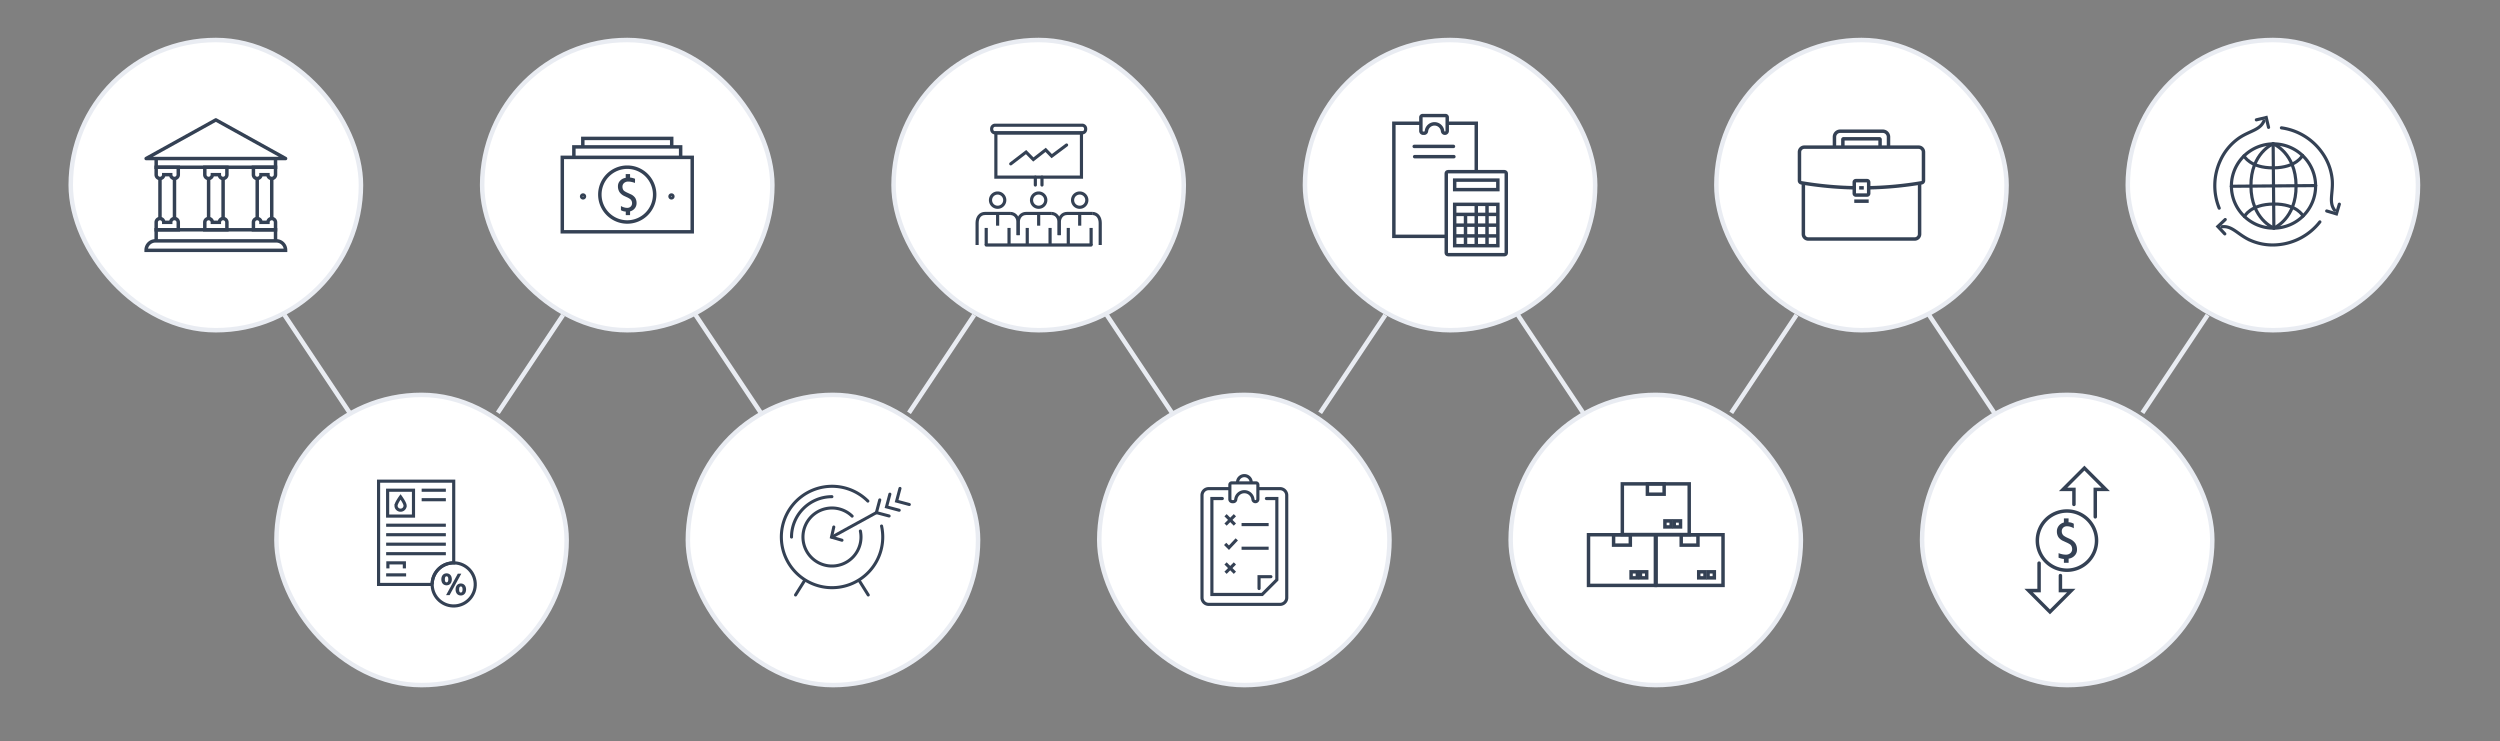 <svg id="Icon_Set" data-name="Icon Set" xmlns="http://www.w3.org/2000/svg" viewBox="0 0 1683.362 499.248"><rect x="0" y="0" width="1683.362" height="499.248" fill="#808080" stroke="none"/><defs><style>.cls-1,.cls-10,.cls-11,.cls-12,.cls-13,.cls-14,.cls-15,.cls-16,.cls-17,.cls-3,.cls-4,.cls-6,.cls-7,.cls-8,.cls-9{fill:none;}.cls-1,.cls-2{stroke:#e9ecf2;stroke-width:3.036px;}.cls-1,.cls-11,.cls-12,.cls-13,.cls-14,.cls-15,.cls-16,.cls-17,.cls-2,.cls-4,.cls-6,.cls-7,.cls-8,.cls-9{stroke-miterlimit:10;}.cls-2{fill:#fff;}.cls-10,.cls-11,.cls-12,.cls-13,.cls-14,.cls-15,.cls-16,.cls-17,.cls-3,.cls-4,.cls-6,.cls-7,.cls-8,.cls-9{stroke:#344154;}.cls-10,.cls-3{stroke-linejoin:round;}.cls-17,.cls-3,.cls-4{stroke-width:2.341px;}.cls-5{fill:#344154;}.cls-6,.cls-7{stroke-width:2.129px;}.cls-10,.cls-11,.cls-13,.cls-15,.cls-16,.cls-17,.cls-7,.cls-9{stroke-linecap:round;}.cls-8,.cls-9{stroke-width:2.333px;}.cls-10,.cls-11{stroke-width:2.132px;}.cls-12{stroke-width:2.125px;}.cls-13{stroke-width:2.057px;}.cls-14,.cls-15{stroke-width:2.117px;}.cls-16{stroke-width:2.341px;}</style></defs><line class="cls-1" x1="191.56" y1="212.125" x2="235.456" y2="277.968"/><line class="cls-1" x1="1298.922" y1="212.125" x2="1342.817" y2="277.968"/><line class="cls-1" x1="1022.082" y1="212.125" x2="1065.977" y2="277.968"/><line class="cls-1" x1="745.241" y1="212.125" x2="789.136" y2="277.968"/><line class="cls-1" x1="468.401" y1="212.125" x2="512.296" y2="277.968"/><line class="cls-1" x1="1486.475" y1="212.125" x2="1442.58" y2="277.968"/><line class="cls-1" x1="379.113" y1="212.125" x2="335.218" y2="277.968"/><line class="cls-1" x1="655.954" y1="212.125" x2="612.058" y2="277.968"/><line class="cls-1" x1="932.794" y1="212.125" x2="888.899" y2="277.968"/><line class="cls-1" x1="1209.635" y1="212.125" x2="1165.739" y2="277.968"/><rect class="cls-2" x="47.636" y="26.936" width="195.412" height="195.412" rx="97.706"/><rect class="cls-2" x="324.654" y="26.936" width="195.412" height="195.412" rx="97.706"/><rect class="cls-2" x="601.672" y="26.936" width="195.412" height="195.412" rx="97.706"/><rect class="cls-2" x="878.69" y="26.936" width="195.412" height="195.412" rx="97.706"/><rect class="cls-2" x="1155.708" y="26.936" width="195.412" height="195.412" rx="97.706"/><rect class="cls-2" x="1432.726" y="26.936" width="195.412" height="195.412" rx="97.706"/><rect class="cls-2" x="186.145" y="265.894" width="195.412" height="195.412" rx="97.706"/><rect class="cls-2" x="463.163" y="265.894" width="195.412" height="195.412" rx="97.706"/><rect class="cls-2" x="740.181" y="265.894" width="195.412" height="195.412" rx="97.706"/><rect class="cls-2" x="1017.199" y="265.894" width="195.412" height="195.412" rx="97.706"/><rect class="cls-2" x="1294.217" y="265.894" width="195.412" height="195.412" rx="97.706"/><polygon class="cls-3" points="145.342 80.725 98.401 106.751 192.284 106.751 145.342 80.725"/><polyline class="cls-4" points="185.523 106.751 185.523 112.616 105.162 112.616 105.162 106.751"/><polyline class="cls-4" points="185.523 162.178 185.523 154.719 105.162 154.719 105.162 162.178"/><path class="cls-4" d="M120.043,117.621a2.555,2.555,0,0,1-5.11,0h-4.661a2.555,2.555,0,0,1-5.11,0v-5.005h14.881Z"/><path class="cls-4" d="M120.043,149.714a2.555,2.555,0,1,0-5.11,0h-4.661a2.555,2.555,0,1,0-5.11,0v5.005h14.881Z"/><path class="cls-4" d="M152.783,149.714a2.555,2.555,0,1,0-5.11,0h-4.661a2.555,2.555,0,0,0-5.11,0v5.005h14.881Z"/><path class="cls-4" d="M185.523,149.714a2.555,2.555,0,1,0-5.11,0h-4.661a2.555,2.555,0,1,0-5.11,0v5.005h14.881Z"/><path class="cls-4" d="M152.783,117.621a2.555,2.555,0,0,1-5.11,0h-4.661a2.555,2.555,0,0,1-5.11,0v-5.005h14.881Z"/><path class="cls-4" d="M185.523,117.621a2.555,2.555,0,0,1-5.11,0h-4.661a2.555,2.555,0,0,1-5.11,0v-5.005h14.881Z"/><line class="cls-4" x1="107.717" y1="120.176" x2="107.717" y2="147.159"/><line class="cls-4" x1="117.488" y1="120.176" x2="117.488" y2="147.159"/><line class="cls-4" x1="140.457" y1="120.176" x2="140.457" y2="147.159"/><line class="cls-4" x1="150.228" y1="120.176" x2="150.228" y2="147.159"/><line class="cls-4" x1="173.196" y1="120.176" x2="173.196" y2="147.159"/><line class="cls-4" x1="182.968" y1="120.176" x2="182.968" y2="147.159"/><path class="cls-4" d="M104.65,162.178h81.384a6.249,6.249,0,0,1,6.249,6.249v.132a0,0,0,0,1,0,0H98.401a0,0,0,0,1,0,0v-.132A6.249,6.249,0,0,1,104.65,162.178Z"/><path class="cls-4" d="M422.36,112.57a18.453,18.453,0,1,1-18.453,18.453A18.453,18.453,0,0,1,422.36,112.57Z"/><path class="cls-5" d="M424.261,119.567a9.279,9.279,0,0,1,1.819.32,8.436,8.436,0,0,1,1.518.506l-.026,2.807a13.633,13.633,0,0,0-2.131-.644,10.099,10.099,0,0,0-2.374-.295,4.104,4.104,0,0,0-2.857.972,3.187,3.187,0,0,0-1.079,2.477,4.226,4.226,0,0,0,.311,1.671,3.062,3.062,0,0,0,.851,1.177,13.706,13.706,0,0,0,2.454,1.345l1.793.835a7.161,7.161,0,0,1,3.184,2.523,6.532,6.532,0,0,1,.904,3.51,5.5,5.5,0,0,1-1.329,3.677,5.68,5.68,0,0,1-3.032,1.857l-.017,2.55h-2.901l.012-2.389a6.838,6.838,0,0,1-3.26-.931l-.002-2.834a6.979,6.979,0,0,0,1.854.851,7.41,7.41,0,0,0,2.309.41,3.311,3.311,0,0,0,2.439-.881,3.05,3.05,0,0,0,.889-2.264,3.693,3.693,0,0,0-.319-1.55,3.268,3.268,0,0,0-.911-1.185,12.756,12.756,0,0,0-2.31-1.306l-1.398-.654a8.344,8.344,0,0,1-3.465-2.712,7.146,7.146,0,0,1-1.094-4.11,5.121,5.121,0,0,1,1.467-3.624,6.048,6.048,0,0,1,3.755-1.906l.004-2.579H424.25Z"/><rect class="cls-4" x="397.296" y="87.278" width="50.128" height="87.49" transform="translate(291.337 553.383) rotate(-90)"/><path class="cls-4" d="M453.063,132.269a.934.934,0,1,0-.933.933A.934.934,0,0,0,453.063,132.269Z"/><path class="cls-4" d="M393.524,132.269a.934.934,0,1,0-.933.933A.934.934,0,0,0,393.524,132.269Z"/><polyline class="cls-4" points="386.411 105.959 386.411 98.91 458.309 98.91 458.309 105.959"/><polyline class="cls-4" points="392.43 98.91 392.43 93.198 452.291 93.198 452.291 98.91"/><path class="cls-6" d="M676.544,134.765a4.799,4.799,0,1,1-4.799-4.799A4.799,4.799,0,0,1,676.544,134.765Z"/><line class="cls-6" x1="671.746" y1="143.72" x2="671.746" y2="151.961"/><line class="cls-6" x1="679.43" y1="164.966" x2="679.43" y2="153.475"/><line class="cls-6" x1="664.062" y1="153.475" x2="664.062" y2="164.966"/><path class="cls-6" d="M657.929,164.966V150.118c0-3.534,1.889-6.399,5.423-6.399h16.786"/><path class="cls-6" d="M680.139,143.72h0c3.534,0,5.423,2.865,5.423,6.399v8.216"/><path class="cls-6" d="M704.177,134.765a4.799,4.799,0,1,1-4.799-4.799A4.799,4.799,0,0,1,704.177,134.765Z"/><line class="cls-6" x1="699.378" y1="143.72" x2="699.378" y2="151.961"/><line class="cls-6" x1="707.062" y1="164.966" x2="707.062" y2="153.475"/><line class="cls-6" x1="691.694" y1="153.475" x2="691.694" y2="164.966"/><path class="cls-6" d="M685.562,158.334v-8.216c0-3.534,1.889-6.399,5.423-6.399h16.786"/><path class="cls-6" d="M707.771,143.72h0c3.534,0,5.423,2.865,5.423,6.399v8.216"/><path class="cls-6" d="M731.81,134.765a4.799,4.799,0,1,1-4.799-4.799A4.799,4.799,0,0,1,731.81,134.765Z"/><line class="cls-6" x1="727.011" y1="143.72" x2="727.011" y2="151.961"/><line class="cls-6" x1="734.695" y1="164.966" x2="734.695" y2="153.475"/><line class="cls-6" x1="719.327" y1="153.475" x2="719.327" y2="164.966"/><path class="cls-6" d="M713.194,158.334v-8.216c0-3.534,1.889-6.399,5.423-6.399h16.786"/><path class="cls-6" d="M735.404,143.72h0c3.534,0,5.423,2.865,5.423,6.399V164.966"/><rect class="cls-7" x="670.567" y="89.459" width="57.623" height="29.823"/><path class="cls-7" d="M728.889,89.459H669.868a2.378,2.378,0,0,1-2.12-2.57h0a2.378,2.378,0,0,1,2.12-2.57h59.021a2.378,2.378,0,0,1,2.12,2.57h0A2.378,2.378,0,0,1,728.889,89.459Z"/><line class="cls-7" x1="701.616" y1="119.282" x2="701.616" y2="124.587"/><line class="cls-7" x1="697.14" y1="124.587" x2="697.14" y2="119.282"/><line class="cls-7" x1="664.062" y1="164.966" x2="734.695" y2="164.966"/><polyline class="cls-7" points="680.579 110.33 690.906 102.411 695.795 107.386 704.085 100.906 708.174 105.134 718.177 97.644"/><path class="cls-8" d="M956.743,79.023v9.125a1.561,1.561,0,0,0,1.562,1.561h.626a1.561,1.561,0,0,0,1.548-1.359l.025-.194a5.465,5.465,0,0,1,5.419-4.758h0a5.465,5.465,0,0,1,5.42,4.758l.025.193a1.561,1.561,0,0,0,1.548,1.359h0a1.561,1.561,0,0,0,1.561-1.561V79.023a1.206,1.206,0,0,0-1.206-1.206H957.95A1.206,1.206,0,0,0,956.743,79.023Z"/><rect class="cls-8" x="973.831" y="115.607" width="40.411" height="55.86" rx="1.163"/><rect class="cls-8" x="979.501" y="121.281" width="29.07" height="6.398"/><rect class="cls-8" x="979.501" y="137.595" width="29.07" height="27.83"/><line class="cls-8" x1="986.796" y1="144.463" x2="986.796" y2="165.426"/><line class="cls-8" x1="994.036" y1="137.595" x2="994.036" y2="165.618"/><line class="cls-8" x1="1001.276" y1="137.788" x2="1001.276" y2="165.81"/><line class="cls-8" x1="1008.571" y1="144.367" x2="979.501" y2="144.367"/><line class="cls-8" x1="1008.571" y1="151.607" x2="979.501" y2="151.607"/><line class="cls-8" x1="1008.571" y1="158.847" x2="979.501" y2="158.847"/><polyline class="cls-8" points="974.478 82.986 994.036 82.986 994.036 115.608"/><polyline class="cls-8" points="973.831 159.142 938.551 159.142 938.551 82.986 956.743 82.986"/><line class="cls-9" x1="952.256" y1="98.586" x2="978.671" y2="98.586"/><line class="cls-9" x1="952.55" y1="105.484" x2="978.965" y2="105.484"/><path class="cls-4" d="M1292.545,123.313v34.319a3.301,3.301,0,0,1-3.301,3.301h-71.659a3.301,3.301,0,0,1-3.301-3.301v-34.319"/><path class="cls-4" d="M1248.559,126.438a242.84,242.84,0,0,1-35.671-3.357,1.476,1.476,0,0,1-1.227-1.456V102.382a3.301,3.301,0,0,1,3.301-3.301h76.903a3.301,3.301,0,0,1,3.301,3.301v19.243a1.476,1.476,0,0,1-1.227,1.456,242.838,242.838,0,0,1-35.672,3.357"/><path class="cls-4" d="M1249.631,121.632h7.565a1.071,1.071,0,0,1,1.071,1.071v7.565a1.071,1.071,0,0,1-1.071,1.071h-7.565a1.071,1.071,0,0,1-1.071-1.071v-7.565A1.071,1.071,0,0,1,1249.631,121.632Z"/><line class="cls-4" x1="1251.86" y1="126.486" x2="1254.967" y2="126.486"/><line class="cls-4" x1="1248.56" y1="135.457" x2="1258.268" y2="135.457"/><path class="cls-4" d="M1271.614,99.081V92.217a3.866,3.866,0,0,0-3.866-3.866H1239.08a3.866,3.866,0,0,0-3.866,3.866v6.864"/><path class="cls-4" d="M1240.891,99.081V93.888a.439.439,0,0,1,.449-.428h24.147a.439.439,0,0,1,.449.428v5.193"/><line class="cls-10" x1="1502.505" y1="125.421" x2="1559.193" y2="124.956"/><line class="cls-10" x1="1530.617" y1="96.844" x2="1530.85" y2="125.218"/><path class="cls-10" d="M1502.505,125.451a28.349,28.349,0,1,1,56.697-.423"/><path class="cls-10" d="M1530.621,96.841s-15.146,6.192-14.963,28.473"/><path class="cls-10" d="M1530.621,96.841s15.246,5.942,15.429,28.223"/><path class="cls-10" d="M1530.75,113.028c-15.654.129-19.776-8.049-19.776-8.049"/><path class="cls-10" d="M1550.399,104.655s-3.987,8.245-19.641,8.373"/><line class="cls-10" x1="1531.09" y1="153.562" x2="1530.857" y2="125.189"/><path class="cls-10" d="M1559.202,124.986a28.349,28.349,0,1,1-56.696.466"/><path class="cls-10" d="M1531.086,153.566s15.146-6.192,14.963-28.473"/><path class="cls-10" d="M1531.086,153.566s-15.246-5.942-15.429-28.223"/><path class="cls-10" d="M1550.734,145.428s-4.122-8.178-19.776-8.049"/><path class="cls-10" d="M1511.308,145.752s3.987-8.244,19.641-8.373"/><path class="cls-11" d="M1524.419,81.449c-2.684,6.152-9.114,6.459-16.429,11.247a37.27,37.27,0,0,0-13.003,15.554,40.198,40.198,0,0,0-.698,31.904"/><polyline class="cls-11" points="1519.3 80.693 1525.948 79.117 1527.524 85.766"/><path class="cls-11" d="M1496.16,152.672c6.669-.752,10.151,4.663,17.955,8.605a37.271,37.271,0,0,0,19.972,3.484,40.198,40.198,0,0,0,27.978-15.348"/><polyline class="cls-11" points="1498.065 157.482 1493.376 152.513 1498.346 147.824"/><path class="cls-11" d="M1571.97,141.533c-3.986-5.4-1.037-11.123-1.526-19.852a37.27,37.27,0,0,0-6.968-19.038,40.199,40.199,0,0,0-27.281-16.556"/><polyline class="cls-11" points="1575.184 137.478 1573.225 144.023 1566.679 142.064"/><path class="cls-12" d="M272.764,340.429c0-1.684-3.049-5.854-3.049-5.854s-3.049,4.171-3.049,5.854a3.049,3.049,0,1,0,6.097,0Z"/><rect class="cls-12" x="261.008" y="330.087" width="17.414" height="17.414"/><line class="cls-12" x1="260.008" y1="353.654" x2="300.21" y2="353.654"/><line class="cls-12" x1="260.008" y1="360.043" x2="300.21" y2="360.043"/><line class="cls-12" x1="260.008" y1="366.431" x2="300.21" y2="366.431"/><line class="cls-12" x1="283.916" y1="330.087" x2="300.21" y2="330.087"/><line class="cls-12" x1="283.916" y1="336.476" x2="300.21" y2="336.476"/><line class="cls-12" x1="260.008" y1="372.82" x2="300.21" y2="372.82"/><path class="cls-12" d="M305.502,379.003V323.989H254.91v69.525h36.081A14.511,14.511,0,0,1,305.502,379.003Z"/><line class="cls-12" x1="273.453" y1="387.091" x2="260.008" y2="387.091"/><path class="cls-5" d="M303.976,388.395a3.691,3.691,0,0,0-.74-1.266,3.212,3.212,0,0,0-1.125-.794,3.567,3.567,0,0,0-1.413-.278,3.618,3.618,0,0,0-1.417.273,3.099,3.099,0,0,0-1.116.794,3.725,3.725,0,0,0-.731,1.271,5.101,5.101,0,0,0-.263,1.695,5.175,5.175,0,0,0,.258,1.685,3.703,3.703,0,0,0,.721,1.271,3.089,3.089,0,0,0,1.111.799,3.843,3.843,0,0,0,2.868,0,3.106,3.106,0,0,0,1.121-.804,3.772,3.772,0,0,0,.731-1.271,5.503,5.503,0,0,0-.005-3.375Zm-3.278,3.731q-1.149,0-1.149-2.036t1.149-2.036q1.16,0,1.159,2.036T300.698,392.126Z"/><polygon class="cls-5" points="310.611 386.291 302.721 400.737 300.354 400.737 308.253 386.291 310.611 386.291"/><path class="cls-5" d="M313.568,395.248a3.777,3.777,0,0,0-.731-1.271,3.16,3.16,0,0,0-1.12-.809,3.544,3.544,0,0,0-1.422-.282,3.582,3.582,0,0,0-1.427.278,3.142,3.142,0,0,0-1.115.799,3.655,3.655,0,0,0-.726,1.266,5.145,5.145,0,0,0-.258,1.69,5.22,5.22,0,0,0,.258,1.704,3.687,3.687,0,0,0,.721,1.271,3.088,3.088,0,0,0,1.111.799,3.605,3.605,0,0,0,1.437.278,3.543,3.543,0,0,0,1.422-.282,3.158,3.158,0,0,0,1.12-.808,3.771,3.771,0,0,0,.731-1.276,5.072,5.072,0,0,0,.263-1.685A4.995,4.995,0,0,0,313.568,395.248Zm-3.272,3.726q-1.15,0-1.15-2.055,0-2.026,1.15-2.026,1.158,0,1.159,2.026Q311.454,398.974,310.296,398.974Z"/><circle class="cls-12" cx="305.502" cy="393.514" r="14.511" transform="translate(-59.089 54.017) rotate(-9.217)"/><polyline class="cls-12" points="272.278 382.73 272.278 379.003 261.183 379.003 261.183 382.73"/><path class="cls-13" d="M584.367,337.408a34.136,34.136,0,1,0,9.221,16.786"/><path class="cls-13" d="M560.152,334.435a27.216,27.216,0,0,0-27.186,27.186"/><path class="cls-13" d="M573.775,347.53a19.54,19.54,0,1,0,5.554,10.023"/><line class="cls-13" x1="541.826" y1="390.824" x2="535.67" y2="400.634"/><line class="cls-13" x1="578.477" y1="390.824" x2="584.633" y2="400.634"/><line class="cls-13" x1="560.152" y1="361.621" x2="590.114" y2="345.163"/><polyline class="cls-13" points="598.678 347.441 590.114 345.163 592.392 336.6"/><polyline class="cls-13" points="605.482 343.574 596.918 341.296 599.196 332.732"/><polyline class="cls-13" points="612.286 339.707 603.722 337.429 606 328.865"/><polyline class="cls-13" points="561.431 354.847 559.886 361.701 566.948 363.761"/><path class="cls-14" d="M842.493,325.142v-.277a4.606,4.606,0,0,0-4.606-4.606h0a4.606,4.606,0,0,0-4.606,4.606v.277"/><path class="cls-14" d="M828.12,326.426v9.708a1.661,1.661,0,0,0,1.661,1.661h.666a1.661,1.661,0,0,0,1.647-1.446l.027-.206a5.815,5.815,0,0,1,5.766-5.063h0a5.815,5.815,0,0,1,5.766,5.063l.027.206a1.661,1.661,0,0,0,1.647,1.446h0a1.661,1.661,0,0,0,1.661-1.661v-9.708a1.283,1.283,0,0,0-1.283-1.283H829.403A1.283,1.283,0,0,0,828.12,326.426Z"/><path class="cls-14" d="M828.12,329.027H813.858a4.495,4.495,0,0,0-4.495,4.495v68.924a4.495,4.495,0,0,0,4.495,4.495h48.059a4.495,4.495,0,0,0,4.495-4.495V333.522a4.495,4.495,0,0,0-4.495-4.495H846.988"/><polyline class="cls-15" points="823.038 335.687 816.022 335.687 816.022 400.283 849.882 400.283 859.752 390.412 859.752 335.687 852.736 335.687"/><polyline class="cls-14" points="832.782 363.188 827.5 368.784 824.945 366.229"/><line class="cls-14" x1="825.207" y1="353.223" x2="831.505" y2="346.924"/><line class="cls-14" x1="831.505" y1="353.223" x2="825.207" y2="346.924"/><line class="cls-14" x1="825.207" y1="385.677" x2="831.505" y2="379.378"/><line class="cls-14" x1="831.505" y1="385.677" x2="825.207" y2="379.378"/><line class="cls-14" x1="836" y1="353.223" x2="854.23" y2="353.223"/><line class="cls-14" x1="836" y1="369.154" x2="854.23" y2="369.154"/><polyline class="cls-15" points="847.777 396.273 847.777 388.307 855.743 388.307"/><rect class="cls-16" x="1069.616" y="360.07" width="45.039" height="34.112"/><rect class="cls-16" x="1086.499" y="360.07" width="11.273" height="6.98"/><rect class="cls-16" x="1104.574" y="385.021" width="4.224" height="4.079"/><rect class="cls-16" x="1098.289" y="385.021" width="4.224" height="4.079"/><rect class="cls-16" x="1115.154" y="360.07" width="45.039" height="34.112"/><rect class="cls-16" x="1132.037" y="360.07" width="11.273" height="6.98"/><rect class="cls-16" x="1150.112" y="385.021" width="4.224" height="4.079"/><rect class="cls-16" x="1143.827" y="385.021" width="4.224" height="4.079"/><rect class="cls-16" x="1092.385" y="325.797" width="45.039" height="34.112"/><rect class="cls-16" x="1109.268" y="325.797" width="11.273" height="6.98"/><rect class="cls-16" x="1127.343" y="350.748" width="4.224" height="4.079"/><rect class="cls-16" x="1121.058" y="350.748" width="4.224" height="4.079"/><path class="cls-17" d="M1391.767,383.946A19.933,19.933,0,1,1,1411.7,364.013,19.933,19.933,0,0,1,1391.767,383.946Z"/><path class="cls-5" d="M1389.714,376.387a10.016,10.016,0,0,1-1.965-.345,9.109,9.109,0,0,1-1.64-.547l.028-3.032a14.726,14.726,0,0,0,2.302.696,10.911,10.911,0,0,0,2.565.318,4.433,4.433,0,0,0,3.086-1.05,3.443,3.443,0,0,0,1.166-2.676,4.564,4.564,0,0,0-.336-1.805,3.306,3.306,0,0,0-.92-1.272,14.796,14.796,0,0,0-2.65-1.453l-1.937-.902a7.734,7.734,0,0,1-3.439-2.725,7.056,7.056,0,0,1-.977-3.792,5.941,5.941,0,0,1,1.436-3.972,6.136,6.136,0,0,1,3.275-2.006l.019-2.754h3.134l-.013,2.581a7.386,7.386,0,0,1,3.522,1.006l.002,3.061a7.542,7.542,0,0,0-2.002-.919,8.003,8.003,0,0,0-2.495-.443,3.577,3.577,0,0,0-2.635.952,3.296,3.296,0,0,0-.96,2.446,3.99,3.99,0,0,0,.344,1.674,3.528,3.528,0,0,0,.985,1.28,13.775,13.775,0,0,0,2.495,1.411l1.51.706a9.012,9.012,0,0,1,3.743,2.93,7.719,7.719,0,0,1,1.181,4.44,5.532,5.532,0,0,1-1.584,3.915,6.533,6.533,0,0,1-4.056,2.059l-.005,2.786h-3.167Z"/><polyline class="cls-17" points="1396.473 339.643 1396.473 329.542 1389.177 329.542 1403.524 315.195 1417.871 329.542 1410.841 329.542 1410.841 348.019"/><polyline class="cls-17" points="1387.373 387.558 1387.373 397.658 1394.668 397.658 1380.321 412.005 1365.974 397.658 1373.005 397.658 1373.005 379.182"/></svg>